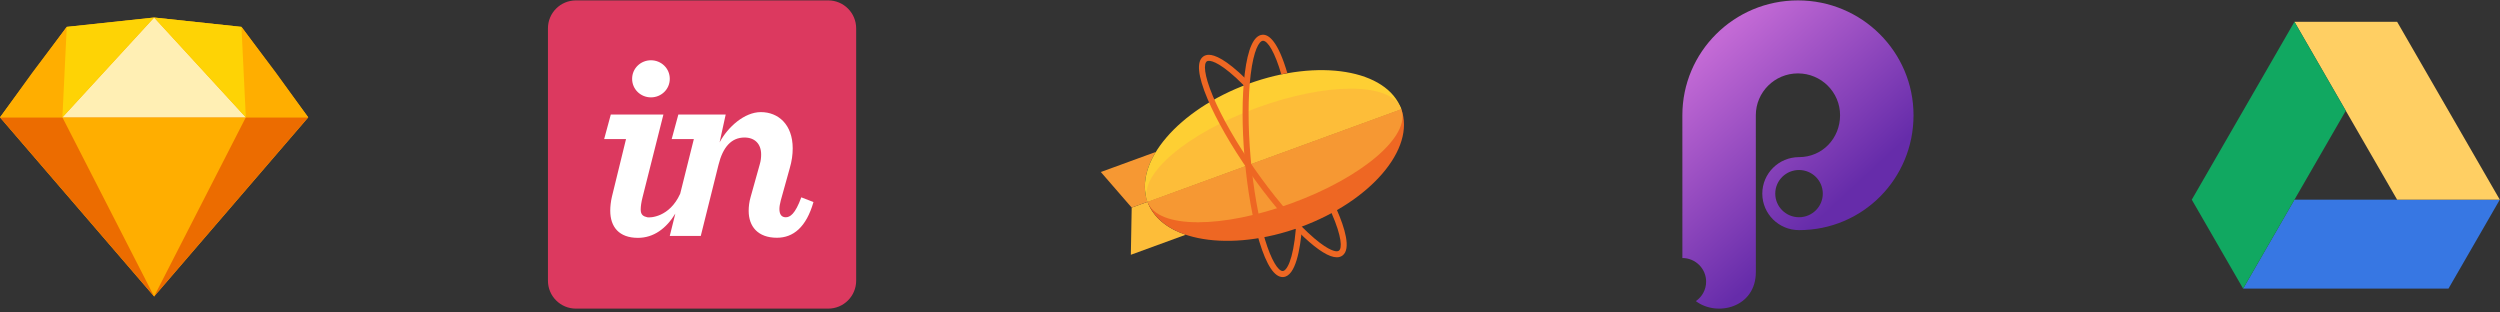 <?xml version="1.0" encoding="UTF-8"?>
<svg width="584px" height="73px" viewBox="0 0 584 73" version="1.1" xmlns="http://www.w3.org/2000/svg" xmlns:xlink="http://www.w3.org/1999/xlink">
    <rect x="0" y="0" width="584" height="73" fill="#333333" stroke="none"/>
    <!-- Generator: Sketch 52.5 (67469) - http://www.bohemiancoding.com/sketch -->
    <title>tools</title>
    <desc>Created with Sketch.</desc>
    <defs>
        <linearGradient x1="17.552%" y1="10.834%" x2="57.83%" y2="70.208%" id="linearGradient-1">
            <stop stop-color="#C36AD5" offset="0%"></stop>
            <stop stop-color="#662CAA" offset="100%"></stop>
        </linearGradient>
    </defs>
    <g id="Page-1" stroke="none" stroke-width="1" fill="none" fill-rule="evenodd">
        <g id="Artboard-Copy" transform="translate(-278, -7969)">
            <g id="tools" transform="translate(278, 7969)">
                <g id="invision-seeklogo.com" transform="translate(128, 0.093)">
                    <path d="M65.473,0 L6.527,0 C2.922,0 0,2.922 0,6.527 L0,65.473 C0,69.078 2.922,72 6.527,72 L65.473,72 C69.078,72 72,69.078 72,65.473 L72,6.527 C72,2.922 69.078,0 65.473,0" id="Path" fill="#DC395F"></path>
                    <path d="M24.062,22.653 C26.456,22.653 28.461,20.777 28.461,18.319 C28.461,15.862 26.456,13.986 24.062,13.986 C21.669,13.986 19.664,15.862 19.664,18.319 C19.664,20.777 21.669,22.653 24.062,22.653" id="Path" fill="#FFFFFF"></path>
                    <path d="M14.942,45.862 C14.684,46.962 14.554,48.149 14.554,49.118 C14.554,52.935 16.624,55.469 21.023,55.469 C24.671,55.469 27.628,53.302 29.757,49.804 L28.457,55.022 L35.701,55.022 L39.841,38.418 C40.875,34.213 42.88,32.031 45.921,32.031 C48.314,32.031 49.802,33.52 49.802,35.977 C49.802,36.689 49.737,37.464 49.478,38.305 L47.343,45.937 C47.02,47.037 46.891,48.137 46.891,49.171 C46.891,52.795 49.025,55.445 53.488,55.445 C57.304,55.445 60.344,52.988 62.026,47.102 L59.18,46.003 C57.757,49.947 56.528,50.66 55.558,50.66 C54.588,50.66 54.07,50.014 54.07,48.721 C54.07,48.139 54.2,47.492 54.394,46.715 L56.464,39.279 C56.981,37.533 57.175,35.984 57.175,34.562 C57.175,28.999 53.812,26.096 49.737,26.096 C45.921,26.096 42.04,29.539 40.1,33.161 L41.522,26.659 L30.462,26.659 L28.909,32.386 L34.084,32.386 L30.898,45.144 C28.395,50.706 23.799,50.797 23.222,50.667 C22.275,50.454 21.669,50.094 21.669,48.863 C21.669,48.153 21.798,47.133 22.122,45.903 L26.973,26.659 L14.684,26.659 L13.132,32.386 L18.241,32.386 L14.942,45.862" id="Path" fill="#FFFFFF"></path>
                </g>
                <g id="iconfinder_Principle_1298756" transform="translate(384, 0.093)">
                    <rect id="Rectangle" x="0" y="0" width="72" height="72"></rect>
                    <path d="M36.253,50.654 C39.319,50.654 41.804,48.184 41.804,45.137 C41.804,42.09 39.318,39.62 36.253,39.62 C33.187,39.62 30.701,42.09 30.701,45.137 C30.701,48.184 33.186,50.654 36.253,50.654 Z M9.006,60.183 L9,26.832 C9,12.013 21.088,0 36,0 C50.912,0 63,12.013 63,26.832 C63,41.651 51.164,53.664 36.253,53.664 C31.514,53.664 27.673,49.846 27.673,45.138 C27.673,40.429 31.515,36.612 36.253,36.612 C41.687,36.612 45.842,32.233 45.842,26.832 C45.842,21.431 41.435,17.053 36.001,17.053 C30.566,17.053 26.16,21.431 26.16,26.831 L26.166,63.474 C26.168,71.737 17.101,73.995 12.148,70.246 C13.601,69.251 14.552,67.587 14.552,65.701 C14.551,62.655 12.069,60.186 9.006,60.183 Z" id="Principle" fill="url(#linearGradient-1)" fill-rule="nonzero"></path>
                </g>
                <g id="icZeplin" transform="translate(256, 8.093)">
                    <path d="M12.069,39.05 L8.364,40.403 L8.165,51.425 L20.99,46.74 C16.591,45.262 13.379,42.663 12.069,39.05" id="Path" fill="#FDBD39"></path>
                    <path d="M14.008,27.393 L1.153,32.089 L8.364,40.403 L12.069,39.05 C10.763,35.448 11.568,31.376 14.008,27.393" id="Path" fill="#F69833"></path>
                    <path d="M35.64,11.489 C19.271,17.469 8.718,29.808 12.069,39.05 L71.346,17.395 C67.995,8.154 52.009,5.509 35.64,11.489" id="Path" fill="#FECF33"></path>
                    <path d="M47.776,44.956 C64.145,38.976 74.718,26.692 71.346,17.395 L12.069,39.05 C15.44,48.346 31.407,50.936 47.776,44.956" id="Path" fill="#EE6723"></path>
                    <path d="M71.346,17.395 L12.069,39.05 C13.23,42.251 17.656,43.828 23.867,43.828 C29.922,43.828 37.672,42.33 45.753,39.378 C62.122,33.398 73.639,23.717 71.346,17.395" id="Path" fill="#F69833"></path>
                    <path d="M59.549,12.617 C53.494,12.617 45.743,14.115 37.662,17.067 C21.293,23.047 9.776,32.729 12.069,39.05 L71.346,17.395 C70.186,14.194 65.759,12.617 59.549,12.617" id="Path" fill="#FDBD39"></path>
                    <path d="M56.275,52.009 L56.274,52.009 C54.53,52.009 51.957,50.433 48.627,47.326 C44.687,43.651 40.173,38.267 35.918,32.167 C31.662,26.067 28.165,19.969 26.071,14.995 C23.79,9.575 23.465,6.243 25.105,5.09 C25.464,4.837 25.898,4.71 26.393,4.71 C27.727,4.71 30.326,5.703 35.132,10.434 L35.237,10.537 L35.223,10.684 C35.19,11.024 35.159,11.367 35.132,11.704 L35.079,12.372 L34.607,11.897 C29.429,6.68 27.15,6.117 26.41,6.117 C26.199,6.117 26.031,6.16 25.91,6.245 C25.199,6.744 25.153,9.192 27.365,14.446 C29.422,19.331 32.867,25.337 37.068,31.358 C41.269,37.38 45.713,42.684 49.583,46.294 C53.756,50.187 55.636,50.607 56.251,50.607 C56.463,50.607 56.636,50.561 56.764,50.471 C57.514,49.944 57.515,47.322 55.049,41.667 L54.935,41.407 L55.183,41.271 C55.431,41.136 55.671,41.002 55.896,40.874 L56.193,40.705 L56.33,41.019 C58.078,45.026 59.713,50.119 57.57,51.626 C57.208,51.88 56.773,52.009 56.275,52.009 Z M56.274,51.391 L56.275,51.391 L56.275,51.7 L56.274,51.391 Z" id="Shape" fill="#EE6723" fill-rule="nonzero"></path>
                    <path d="M48.173,44.787 L48.148,45.095 C47.734,50.216 46.645,56.372 43.804,56.621 C43.746,56.626 43.687,56.629 43.628,56.629 C41.698,56.629 39.872,53.863 38.201,48.41 C36.62,43.25 35.393,36.322 34.746,28.903 C34.099,21.485 34.109,14.449 34.774,9.091 C35.498,3.252 36.876,0.203 38.871,0.028 C38.93,0.022 38.991,0.019 39.051,0.019 C40.451,0.019 42.561,1.605 44.721,8.989 L43.311,9.261 C42.59,6.794 41.804,4.787 41.023,3.408 C40.302,2.132 39.6,1.429 39.047,1.429 C39.029,1.429 39.011,1.43 38.993,1.432 C38.128,1.508 36.869,3.605 36.167,9.265 C35.515,14.527 35.507,21.458 36.145,28.78 C36.784,36.104 37.99,42.928 39.543,47.995 C40.239,50.265 41.001,52.135 41.749,53.404 C42.438,54.575 43.105,55.219 43.627,55.219 C43.645,55.219 43.663,55.218 43.681,55.217 C44.508,55.144 46.067,52.962 46.723,45.285 L48.173,44.787" id="Path" fill="#EE6723"></path>
                </g>
                <g id="Sketch_logo_frame" transform="translate(0, 4.093)">
                    <g id="Base" fill="#FFAE00">
                        <polygon id="Polygon" transform="translate(36, 32.575) rotate(-180) translate(-36, -32.575) " points="36 -2.84217094e-14 72 41.83 56.405 62.964 36 65.15 15.595 62.964 2.84217094e-14 41.83"></polygon>
                    </g>
                    <g id="Bottom-Back" transform="translate(0, 23.32)" fill="#EC6C00">
                        <polygon id="Polygon" transform="translate(36, 20.915) rotate(-180) translate(-36, -20.915) " points="36 -2.84217094e-14 72 41.83 2.84217094e-14 41.83"></polygon>
                    </g>
                    <g id="Bottom-Mid" transform="translate(14.575, 23.32)" fill="#FFAE00">
                        <polygon id="Polygon" transform="translate(21.425, 20.915) rotate(-180) translate(-21.425, -20.915) " points="21.425 -2.84217094e-14 42.85 41.83 2.84217094e-14 41.83"></polygon>
                    </g>
                    <g id="Top-Mid" transform="translate(14.575, 0)" fill="#FFEFB4">
                        <polygon id="Polygon" transform="translate(21.425, 11.66) rotate(-180) translate(-21.425, -11.66) " points="21.425 23.32 42.85 3.8902934e-13 0 -1.42108547e-14"></polygon>
                    </g>
                    <g id="Top-Side-Left" transform="translate(0, 2.186)" fill="#FFAE00">
                        <polygon id="Polygon" transform="translate(7.798, 10.567) rotate(-180) translate(-7.798, -10.567) " points="7.10542736e-15 21.134 8.016 10.494 15.595 3.89388927e-13 0.874 0"></polygon>
                    </g>
                    <g id="Top-Side-Right" transform="translate(64.202, 12.753) scale(-1, 1) translate(-64.202, -12.753) translate(56.405, 2.186)" fill="#FFAE00">
                        <polygon id="Polygon" transform="translate(7.798, 10.567) rotate(-180) translate(-7.798, -10.567) " points="7.10542736e-15 21.134 8.016 10.494 15.595 3.89388927e-13 0.874 0"></polygon>
                    </g>
                    <g id="Top-Left" transform="translate(14.575, 0)" fill="#FED305">
                        <polygon id="Polygon" transform="translate(10.713, 11.66) rotate(-180) translate(-10.713, -11.66) " points="20.405 21.134 21.425 -1.42108547e-14 1.42108547e-14 23.32"></polygon>
                    </g>
                    <g id="Top-Right" transform="translate(36, 0)" fill="#FED305">
                        <polygon id="Polygon" transform="translate(10.713, 11.66) scale(-1, 1) rotate(-180) translate(-10.713, -11.66) " points="20.405 21.134 21.425 -1.42108547e-14 -1.42108547e-14 23.32"></polygon>
                    </g>
                </g>
                <g id="google-drive" transform="translate(512, 5.093)">
                    <polygon id="Path" fill="#3777E3" points="11.993 62.327 23.984 41.551 71.953 41.551 59.961 62.327"></polygon>
                    <polygon id="Path" fill="#FFCF63" points="47.97 41.551 71.953 41.551 47.97 0 23.984 0"></polygon>
                    <polygon id="Path" fill="#11A861" points="0 41.551 11.993 62.327 35.977 20.776 23.984 0"></polygon>
                </g>
            </g>
        </g>
    </g>
</svg>